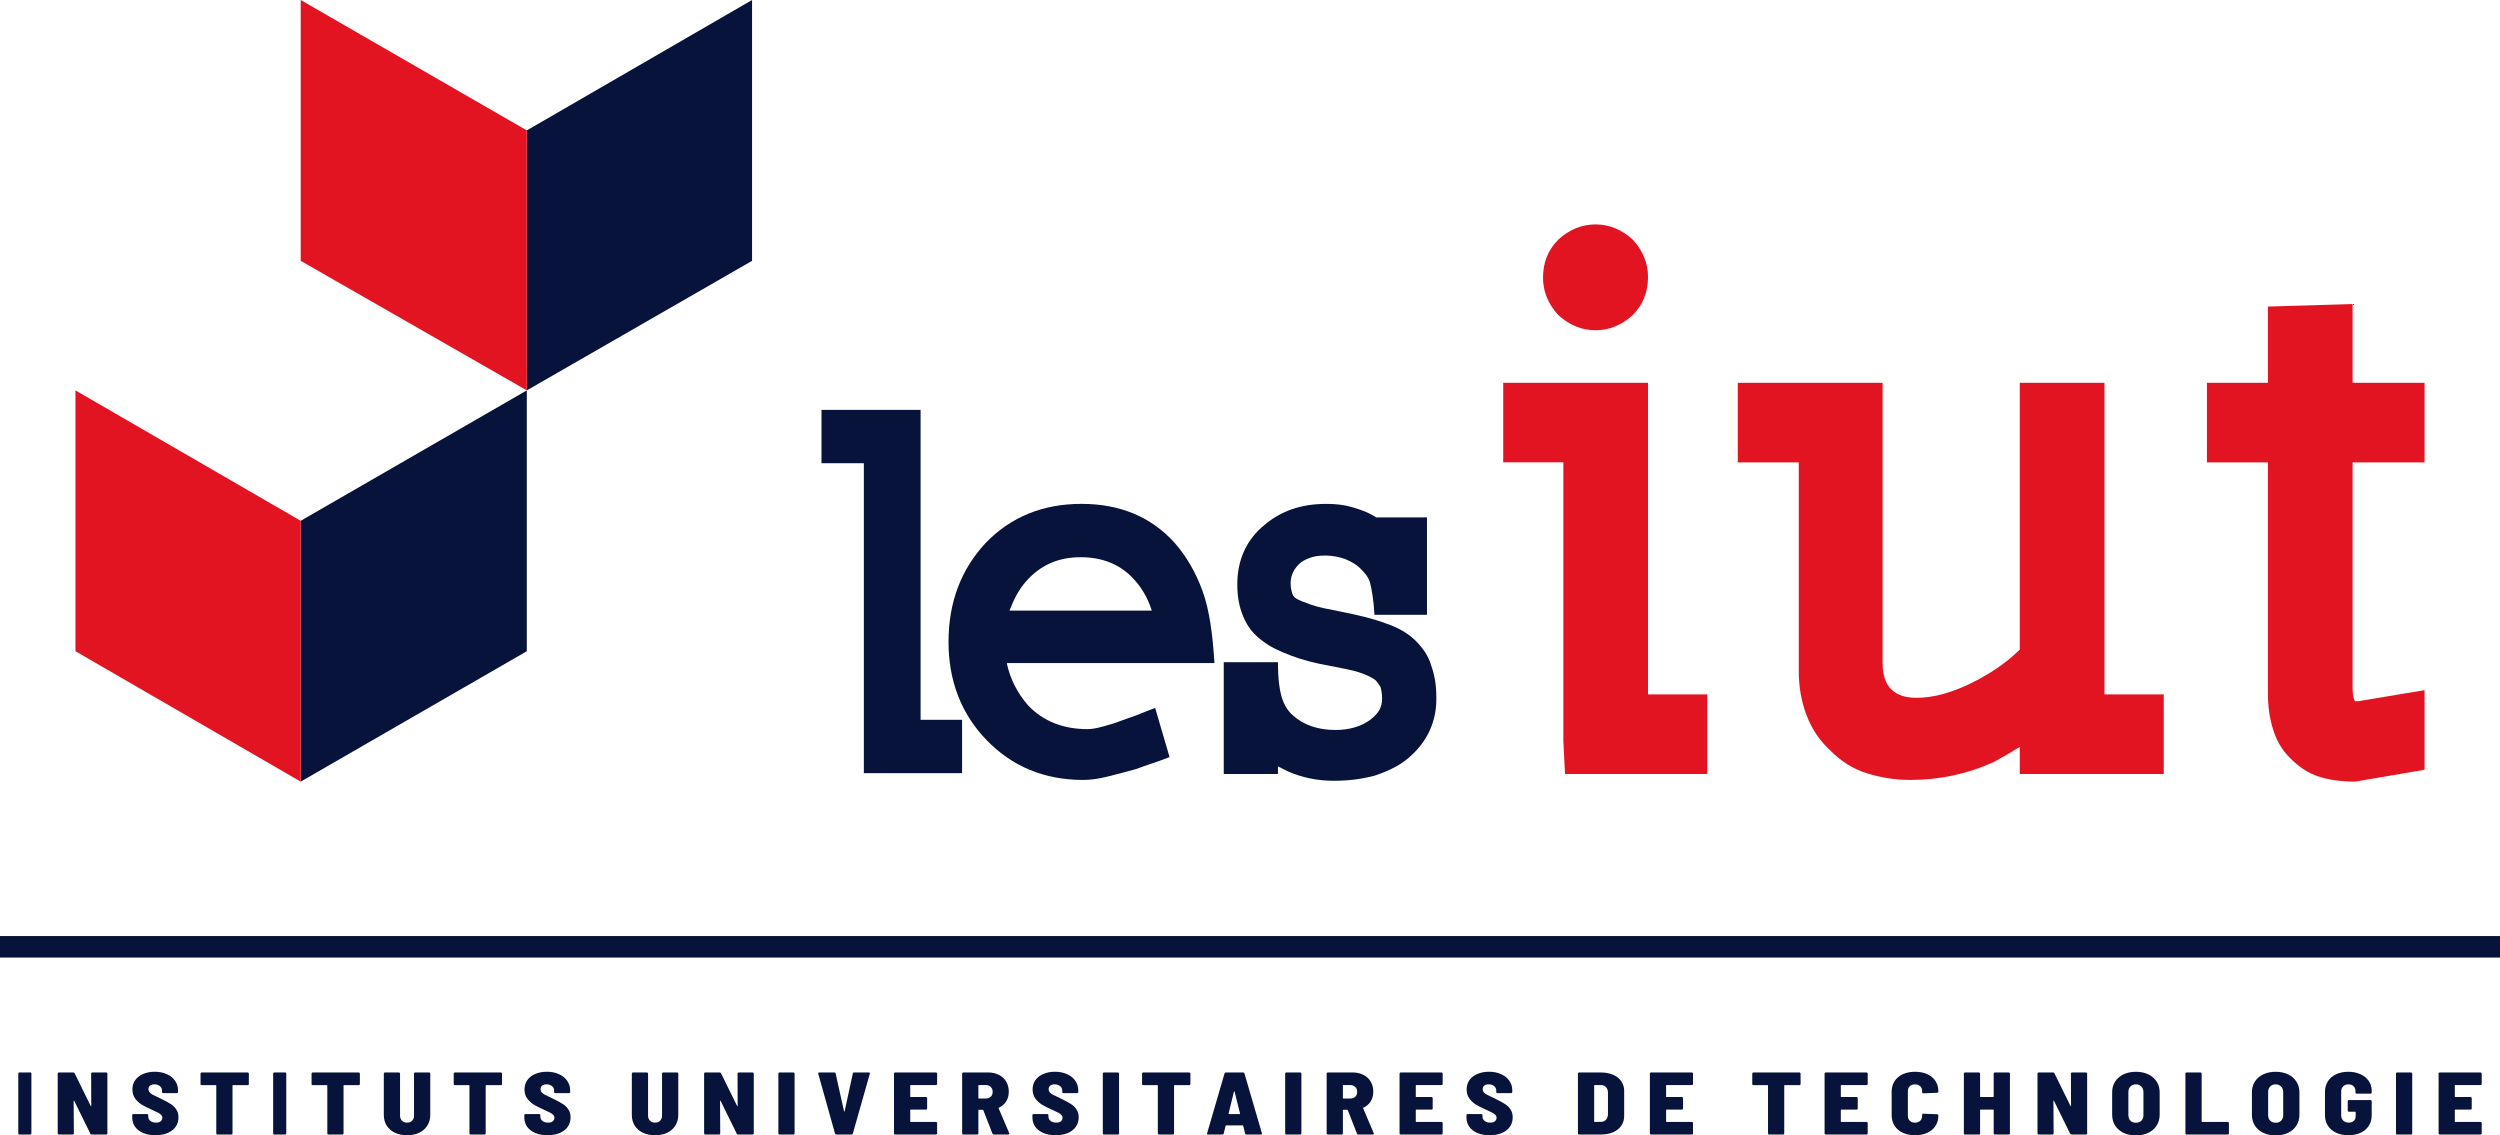 <?xml version="1.0" encoding="UTF-8" standalone="no"?>
<!-- Generator: Adobe Illustrator 22.0.0, SVG Export Plug-In . SVG Version: 6.00 Build 0)  -->

<svg
   version="1.1"
   id="Calque_1"
   x="0px"
   y="0px"
   viewBox="0 0 295.217 134.076"
   xml:space="preserve"
   sodipodi:docname="logo-les-iut-single-couleur.svg"
   inkscape:version="1.1.1 (3bf5ae0d25, 2021-09-20)"
   width="295.217"
   height="134.076"
   xmlns:inkscape="http://www.inkscape.org/namespaces/inkscape"
   xmlns:sodipodi="http://sodipodi.sourceforge.net/DTD/sodipodi-0.dtd"
   xmlns="http://www.w3.org/2000/svg"
   xmlns:svg="http://www.w3.org/2000/svg"><defs
   id="defs31">
	
	
	

	
	
	
</defs><sodipodi:namedview
   id="namedview29"
   pagecolor="#ffffff"
   bordercolor="#666666"
   borderopacity="1.0"
   inkscape:pageshadow="2"
   inkscape:pageopacity="0.0"
   inkscape:pagecheckerboard="0"
   showgrid="false"
   inkscape:zoom="2.8284271"
   inkscape:cx="199.58089"
   inkscape:cy="50.734912"
   inkscape:window-width="1920"
   inkscape:window-height="991"
   inkscape:window-x="-9"
   inkscape:window-y="-9"
   inkscape:window-maximized="1"
   inkscape:current-layer="Calque_1"
   inkscape:lockguides="true" />
<style
   type="text/css"
   id="style2">
	.st0{fill:#07133A;}
	.st1{fill:#E31421;}
</style>





<path
   class="st0"
   d="m 102.009,91.3 v -4.4 -32.2 h -5 v -6.3 h 11.7 v 36.6 h 4.9 v 6.3 h -11.6 z"
   id="path4" /><path
   class="st0"
   d="m 118.909,78.4 c 0.4,1.8 1.2,3.4 2.5,4.9 1.8,1.9 4.2,2.8 7,2.8 0.5,0 1.1,-0.1 1.8,-0.3 0.7,-0.2 1.5,-0.4 2.2,-0.7 0.8,-0.3 1.5,-0.5 2.2,-0.8 0.7,-0.3 1.3,-0.5 1.8,-0.7 l 1.7,5.8 c -1.5,0.6 -2.9,1 -3.9,1.4 -1.1,0.3 -2.2,0.6 -3.4,0.9 -1.2,0.3 -2.1,0.4 -2.9,0.4 -4.6,0 -8.4,-1.6 -11.4,-4.7 -3,-3.1 -4.5,-7 -4.5,-11.6 0,-4.7 1.5,-8.6 4.4,-11.7 3,-3.1 6.8,-4.6 11.3,-4.6 4.5,0 8.2,1.5 11,4.6 1.4,1.6 2.5,3.5 3.3,5.7 0.8,2.2 1.2,5.1 1.4,8.5 h -24.5 z m 14.7,-10.3 c -1.5,-1.5 -3.5,-2.3 -6,-2.3 -2.6,0 -4.7,0.9 -6.4,2.8 -0.9,1 -1.5,2.2 -2,3.5 h 16.8 c -0.5,-1.6 -1.3,-2.9 -2.4,-4 z"
   id="path6" /><path
   class="st0"
   d="m 166.209,89.6 c -1.1,0.9 -2.4,1.5 -3.9,2 -1.5,0.4 -3.1,0.6 -4.8,0.6 -2,0 -3.8,-0.4 -5.4,-1.1 -0.4,-0.2 -0.8,-0.4 -1.2,-0.6 v 0.9 h -6.4 v -13.2 h 6.4 c 0,2 0.2,3.4 0.5,4.3 0.3,0.9 0.8,1.6 1.3,2 1.2,1.1 2.9,1.7 5,1.7 1.6,0 3,-0.4 4.1,-1.2 0.5,-0.4 0.9,-0.8 1.1,-1.2 0.2,-0.4 0.3,-0.8 0.3,-1.3 0,-0.6 -0.1,-1.1 -0.2,-1.4 -0.2,-0.3 -0.4,-0.6 -0.6,-0.8 -0.4,-0.3 -1,-0.6 -1.9,-0.9 -0.9,-0.3 -2.1,-0.5 -3.6,-0.8 -1.7,-0.3 -3.2,-0.7 -4.5,-1.2 -1.3,-0.5 -2.4,-1 -3.3,-1.7 -1.1,-0.8 -1.8,-1.7 -2.3,-2.9 -0.5,-1.2 -0.7,-2.4 -0.7,-3.8 0,-2.9 1.1,-5.3 3.2,-7 2,-1.7 4.4,-2.5 7.3,-2.5 1.1,0 2.1,0.1 3.1,0.4 1,0.3 1.9,0.6 2.8,1.2 h 6 v 11.5 h -6.2 c -0.1,-1.7 -0.3,-2.9 -0.5,-3.7 -0.2,-0.8 -0.7,-1.3 -1.2,-1.8 -0.5,-0.5 -1.1,-0.8 -1.8,-1.1 -0.6,-0.2 -1.4,-0.4 -2.3,-0.4 -0.8,0 -1.4,0.1 -1.9,0.3 -0.5,0.2 -0.9,0.4 -1.2,0.7 -0.7,0.7 -1,1.4 -1,2.3 0,0.5 0.1,0.9 0.2,1.2 0.1,0.3 0.3,0.5 0.5,0.6 0.3,0.2 0.9,0.4 1.7,0.7 0.8,0.3 1.9,0.5 3.4,0.8 2,0.4 3.8,0.8 5.4,1.4 1.5,0.5 2.7,1.2 3.6,2.1 0.8,0.8 1.5,1.8 1.8,2.9 0.4,1.1 0.6,2.3 0.6,3.6 0.1,3 -1.1,5.5 -3.4,7.4 z"
   id="path8" /><path
   id="path12"
   class="st1"
   d="m 188.408,26.5 c -1.6,0 -3.098,0.601 -4.398,1.801 -1.2,1.2 -1.801,2.7 -1.801,4.5 0,1.6 0.601,3.1 1.801,4.4 1.3,1.2 2.798,1.799 4.398,1.799 1.6,0 3.1,-0.599 4.4,-1.799 1.2,-1.2 1.801,-2.7 1.801,-4.5 0,-1.6 -0.601,-3.1 -1.801,-4.4 -1.3,-1.2 -2.8,-1.801 -4.4,-1.801 z m -10.898,18.701 v 9.398 h 7.1 V 87.5 l 0.199,3.9 h 16.801 V 82 h -7 V 45.201 Z" /><path
   class="st1"
   d="m 238.509,91.4 v -3.2 c -0.5,0.3 -1,0.6 -1.5,0.9 -0.5,0.3 -1.1,0.6 -1.6,0.9 -3.1,1.4 -6.4,2.1 -9.8,2.1 -1.9,0 -3.6,-0.3 -5.2,-0.8 -1.6,-0.5 -3,-1.4 -4.3,-2.7 -1.3,-1.2 -2.2,-2.6 -2.8,-4.2 -0.6,-1.6 -0.9,-3.3 -0.9,-5.2 v -24.6 h -7.2 v -9.4 h 17.1 v 33.1 c 0,2.7 1.3,4.1 4,4.1 2,0 4.2,-0.6 6.6,-1.8 2.2,-1.1 4.1,-2.4 5.6,-3.9 v -24.9 -6.6 h 10 v 36.8 h 7 v 9.4 z"
   id="path14" /><path
   class="st1"
   d="m 278.109,92.3 c -1.6,0 -3.1,-0.2 -4.3,-0.6 -1.3,-0.4 -2.4,-1.2 -3.4,-2.2 -1,-1 -1.6,-2.1 -2,-3.4 -0.4,-1.3 -0.6,-2.7 -0.6,-4.2 v -27.3 h -7.2 v -9.4 h 7.2 v -9 l 10,-0.3 v 9.3 h 8.5 v 9.4 h -8.5 v 26.5 c 0,0.9 0.1,1.5 0.3,1.7 h 0.4 l 7.8,-1.3 v 9.4 z"
   id="path16" /><path
   id="polygon20"
   class="st0"
   d="M 88.808,0 62.209,15.4 V 46.1 L 88.808,30.801 Z" /><path
   id="polygon22"
   class="st0"
   style="fill:#07133a"
   d="m 35.509,61.5 v 30.8 l 26.7,-15.4 v -30.8 z" /><path
   id="polygon24"
   class="st1"
   style="fill:#e31421"
   d="m 8.909,46.1 v 30.8 l 26.6,15.4 v -30.8 z" /><path
   id="polygon26"
   class="st1"
   d="M 35.509,0 V 30.801 L 62.209,46.1 V 15.4 Z" />
<rect
   style="opacity:1;fill:#07133a;fill-opacity:1;stroke-width:160.293;stroke-dashoffset:6.671;paint-order:stroke fill markers"
   id="rect393"
   width="295.217"
   height="2.541"
   x="0"
   y="110.534" /><path
   d="m 2.272,133.971 q -0.047,0 -0.084,-0.031 -0.028,-0.042 -0.028,-0.094 v -7.074 q 0,-0.052 0.028,-0.084 0.037,-0.042 0.084,-0.042 h 1.324 q 0.047,0 0.075,0.042 0.037,0.031 0.037,0.084 v 7.074 q 0,0.052 -0.037,0.094 -0.028,0.031 -0.075,0.031 z"
   style="font-weight:800;font-stretch:semi-condensed;font-size:10.992px;line-height:1.65;font-family:'Barlow Semi Condensed';-inkscape-font-specification:'Barlow Semi Condensed,  Ultra-Bold Semi-Condensed';letter-spacing:2.021px;fill:#07133a;fill-opacity:1;stroke-width:0.529"
   id="path71864" /><path
   d="m 10.764,126.771 q 0,-0.052 0.035,-0.084 0.046,-0.042 0.104,-0.042 h 1.64 q 0.058,0 0.092,0.042 0.046,0.031 0.046,0.084 v 7.074 q 0,0.052 -0.046,0.094 -0.035,0.031 -0.092,0.031 h -1.709 q -0.115,0 -0.162,-0.094 l -1.905,-3.872 q -0.023,-0.031 -0.046,-0.021 -0.023,0 -0.023,0.042 l 0.023,3.82 q 0,0.052 -0.046,0.094 -0.035,0.031 -0.092,0.031 H 6.954 q -0.058,0 -0.104,-0.031 -0.035,-0.042 -0.035,-0.094 v -7.074 q 0,-0.052 0.035,-0.084 0.046,-0.042 0.104,-0.042 h 1.697 q 0.115,0 0.162,0.094 l 1.894,3.851 q 0.023,0.031 0.046,0.031 0.023,0 0.023,-0.042 z"
   style="font-weight:800;font-stretch:semi-condensed;font-size:10.992px;line-height:1.65;font-family:'Barlow Semi Condensed';-inkscape-font-specification:'Barlow Semi Condensed,  Ultra-Bold Semi-Condensed';letter-spacing:2.021px;fill:#07133a;fill-opacity:1;stroke-width:0.589"
   id="path71866" /><path
   d="m 18.36,134.055 q -0.831,0 -1.455,-0.262 -0.612,-0.262 -0.958,-0.733 -0.335,-0.481 -0.335,-1.109 v -0.272 q 0,-0.052 0.035,-0.084 0.046,-0.042 0.104,-0.042 h 1.616 q 0.058,0 0.092,0.042 0.046,0.031 0.046,0.084 v 0.188 q 0,0.293 0.254,0.502 0.254,0.199 0.681,0.199 0.358,0 0.543,-0.167 0.185,-0.167 0.185,-0.408 0,-0.199 -0.139,-0.335 -0.127,-0.147 -0.358,-0.262 -0.231,-0.115 -0.797,-0.377 -0.658,-0.293 -1.12,-0.565 -0.462,-0.283 -0.797,-0.733 -0.323,-0.45 -0.323,-1.078 0,-0.628 0.335,-1.099 0.335,-0.471 0.935,-0.722 0.6,-0.262 1.374,-0.262 0.797,0 1.42,0.283 0.623,0.272 0.97,0.774 0.358,0.492 0.358,1.141 v 0.199 q 0,0.052 -0.046,0.094 -0.035,0.031 -0.092,0.031 h -1.616 q -0.058,0 -0.104,-0.031 -0.035,-0.042 -0.035,-0.094 v -0.178 q 0,-0.303 -0.242,-0.513 -0.242,-0.22 -0.658,-0.22 -0.335,0 -0.52,0.157 -0.185,0.157 -0.185,0.429 0,0.199 0.127,0.356 0.127,0.147 0.393,0.293 0.277,0.147 0.831,0.398 l 0.335,0.167 q 0.623,0.314 0.993,0.555 0.369,0.241 0.612,0.617 0.254,0.377 0.254,0.91 0,0.984 -0.75,1.559 -0.739,0.565 -1.963,0.565 z"
   style="font-weight:800;font-stretch:semi-condensed;font-size:10.992px;line-height:1.65;font-family:'Barlow Semi Condensed';-inkscape-font-specification:'Barlow Semi Condensed,  Ultra-Bold Semi-Condensed';letter-spacing:2.021px;fill:#07133a;fill-opacity:1;stroke-width:0.589"
   id="path71868" /><path
   d="m 29.247,126.646 q 0.058,0 0.092,0.042 0.046,0.031 0.046,0.084 v 1.245 q 0,0.052 -0.046,0.094 -0.035,0.031 -0.092,0.031 h -1.732 q -0.058,0 -0.058,0.052 v 5.651 q 0,0.052 -0.046,0.094 -0.035,0.031 -0.092,0.031 h -1.64 q -0.058,0 -0.104,-0.031 -0.035,-0.042 -0.035,-0.094 v -5.651 q 0,-0.052 -0.058,-0.052 h -1.663 q -0.058,0 -0.104,-0.031 -0.035,-0.042 -0.035,-0.094 v -1.245 q 0,-0.052 0.035,-0.084 0.046,-0.042 0.104,-0.042 z"
   style="font-weight:800;font-stretch:semi-condensed;font-size:10.992px;line-height:1.65;font-family:'Barlow Semi Condensed';-inkscape-font-specification:'Barlow Semi Condensed,  Ultra-Bold Semi-Condensed';letter-spacing:2.021px;fill:#07133a;fill-opacity:1;stroke-width:0.589"
   id="path71870" /><path
   d="m 42.358,126.646 q 0.058,0 0.092,0.042 0.046,0.031 0.046,0.084 v 1.245 q 0,0.052 -0.046,0.094 -0.035,0.031 -0.092,0.031 h -1.732 q -0.058,0 -0.058,0.052 v 5.651 q 0,0.052 -0.046,0.094 -0.035,0.031 -0.092,0.031 h -1.64 q -0.058,0 -0.104,-0.031 -0.035,-0.042 -0.035,-0.094 v -5.651 q 0,-0.052 -0.058,-0.052 h -1.663 q -0.058,0 -0.104,-0.031 -0.035,-0.042 -0.035,-0.094 v -1.245 q 0,-0.052 0.035,-0.084 0.046,-0.042 0.104,-0.042 z"
   style="font-weight:800;font-stretch:semi-condensed;font-size:10.992px;line-height:1.65;font-family:'Barlow Semi Condensed';-inkscape-font-specification:'Barlow Semi Condensed,  Ultra-Bold Semi-Condensed';letter-spacing:2.021px;fill:#07133a;fill-opacity:1;stroke-width:0.589"
   id="path71874" /><path
   d="m 48.071,134.055 q -0.82,0 -1.443,-0.293 -0.623,-0.303 -0.97,-0.848 -0.335,-0.544 -0.335,-1.256 v -4.887 q 0,-0.052 0.035,-0.084 0.046,-0.042 0.104,-0.042 h 1.64 q 0.058,0 0.092,0.042 0.046,0.031 0.046,0.084 v 4.971 q 0,0.366 0.231,0.597 0.231,0.23 0.6,0.23 0.369,0 0.589,-0.23 0.231,-0.23 0.231,-0.597 v -4.971 q 0,-0.052 0.035,-0.084 0.046,-0.042 0.104,-0.042 h 1.64 q 0.058,0 0.092,0.042 0.046,0.031 0.046,0.084 v 4.887 q 0,0.712 -0.346,1.256 -0.335,0.544 -0.958,0.848 -0.612,0.293 -1.432,0.293 z"
   style="font-weight:800;font-stretch:semi-condensed;font-size:10.992px;line-height:1.65;font-family:'Barlow Semi Condensed';-inkscape-font-specification:'Barlow Semi Condensed,  Ultra-Bold Semi-Condensed';letter-spacing:2.021px;fill:#07133a;fill-opacity:1;stroke-width:0.589"
   id="path71876" /><path
   d="m 59.144,126.646 q 0.058,0 0.092,0.042 0.046,0.031 0.046,0.084 v 1.245 q 0,0.052 -0.046,0.094 -0.035,0.031 -0.092,0.031 h -1.732 q -0.058,0 -0.058,0.052 v 5.651 q 0,0.052 -0.046,0.094 -0.035,0.031 -0.092,0.031 h -1.64 q -0.058,0 -0.104,-0.031 -0.035,-0.042 -0.035,-0.094 v -5.651 q 0,-0.052 -0.058,-0.052 H 53.717 q -0.058,0 -0.104,-0.031 -0.035,-0.042 -0.035,-0.094 v -1.245 q 0,-0.052 0.035,-0.084 0.046,-0.042 0.104,-0.042 z"
   style="font-weight:800;font-stretch:semi-condensed;font-size:10.992px;line-height:1.65;font-family:'Barlow Semi Condensed';-inkscape-font-specification:'Barlow Semi Condensed,  Ultra-Bold Semi-Condensed';letter-spacing:2.021px;fill:#07133a;fill-opacity:1;stroke-width:0.589"
   id="path71878" /><path
   d="m 64.662,134.055 q -0.831,0 -1.455,-0.262 -0.612,-0.262 -0.958,-0.733 -0.335,-0.481 -0.335,-1.109 v -0.272 q 0,-0.052 0.035,-0.084 0.046,-0.042 0.104,-0.042 h 1.616 q 0.058,0 0.092,0.042 0.046,0.031 0.046,0.084 v 0.188 q 0,0.293 0.254,0.502 0.254,0.199 0.681,0.199 0.358,0 0.543,-0.167 0.185,-0.167 0.185,-0.408 0,-0.199 -0.139,-0.335 -0.127,-0.147 -0.358,-0.262 -0.231,-0.115 -0.797,-0.377 -0.658,-0.293 -1.12,-0.565 -0.462,-0.283 -0.797,-0.733 -0.323,-0.45 -0.323,-1.078 0,-0.628 0.335,-1.099 0.335,-0.471 0.935,-0.722 0.6,-0.262 1.374,-0.262 0.797,0 1.42,0.283 0.623,0.272 0.97,0.774 0.358,0.492 0.358,1.141 v 0.199 q 0,0.052 -0.046,0.094 -0.035,0.031 -0.092,0.031 h -1.616 q -0.058,0 -0.104,-0.031 -0.035,-0.042 -0.035,-0.094 v -0.178 q 0,-0.303 -0.242,-0.513 -0.242,-0.22 -0.658,-0.22 -0.335,0 -0.52,0.157 -0.185,0.157 -0.185,0.429 0,0.199 0.127,0.356 0.127,0.147 0.393,0.293 0.277,0.147 0.831,0.398 l 0.335,0.167 q 0.623,0.314 0.993,0.555 0.369,0.241 0.612,0.617 0.254,0.377 0.254,0.91 0,0.984 -0.75,1.559 -0.739,0.565 -1.963,0.565 z"
   style="font-weight:800;font-stretch:semi-condensed;font-size:10.992px;line-height:1.65;font-family:'Barlow Semi Condensed';-inkscape-font-specification:'Barlow Semi Condensed,  Ultra-Bold Semi-Condensed';letter-spacing:2.021px;fill:#07133a;fill-opacity:1;stroke-width:0.589"
   id="path71880" /><path
   d="m 77.359,134.055 q -0.82,0 -1.443,-0.293 -0.623,-0.303 -0.97,-0.848 -0.335,-0.544 -0.335,-1.256 v -4.887 q 0,-0.052 0.035,-0.084 0.046,-0.042 0.104,-0.042 h 1.64 q 0.058,0 0.092,0.042 0.046,0.031 0.046,0.084 v 4.971 q 0,0.366 0.231,0.597 0.231,0.23 0.6,0.23 0.369,0 0.589,-0.23 0.231,-0.23 0.231,-0.597 v -4.971 q 0,-0.052 0.035,-0.084 0.046,-0.042 0.104,-0.042 h 1.64 q 0.058,0 0.092,0.042 0.046,0.031 0.046,0.084 v 4.887 q 0,0.712 -0.346,1.256 -0.335,0.544 -0.958,0.848 -0.612,0.293 -1.432,0.293 z"
   style="font-weight:800;font-stretch:semi-condensed;font-size:10.992px;line-height:1.65;font-family:'Barlow Semi Condensed';-inkscape-font-specification:'Barlow Semi Condensed,  Ultra-Bold Semi-Condensed';letter-spacing:2.021px;fill:#07133a;fill-opacity:1;stroke-width:0.589"
   id="path71882" /><path
   d="m 87.094,126.771 q 0,-0.052 0.035,-0.084 0.046,-0.042 0.104,-0.042 h 1.64 q 0.058,0 0.092,0.042 0.046,0.031 0.046,0.084 v 7.074 q 0,0.052 -0.046,0.094 -0.035,0.031 -0.092,0.031 h -1.709 q -0.115,0 -0.162,-0.094 l -1.905,-3.872 q -0.023,-0.031 -0.046,-0.021 -0.023,0 -0.023,0.042 l 0.023,3.82 q 0,0.052 -0.046,0.094 -0.035,0.031 -0.092,0.031 h -1.628 q -0.058,0 -0.104,-0.031 -0.035,-0.042 -0.035,-0.094 v -7.074 q 0,-0.052 0.035,-0.084 0.046,-0.042 0.104,-0.042 h 1.697 q 0.115,0 0.162,0.094 l 1.894,3.851 q 0.023,0.031 0.046,0.031 0.023,0 0.023,-0.042 z"
   style="font-weight:800;font-stretch:semi-condensed;font-size:10.992px;line-height:1.65;font-family:'Barlow Semi Condensed';-inkscape-font-specification:'Barlow Semi Condensed,  Ultra-Bold Semi-Condensed';letter-spacing:2.021px;fill:#07133a;fill-opacity:1;stroke-width:0.589"
   id="path71884" /><path
   d="m 92.054,133.971 q -0.058,0 -0.104,-0.031 -0.035,-0.042 -0.035,-0.094 v -7.074 q 0,-0.052 0.035,-0.084 0.046,-0.042 0.104,-0.042 h 1.64 q 0.058,0 0.092,0.042 0.046,0.031 0.046,0.084 v 7.074 q 0,0.052 -0.046,0.094 -0.035,0.031 -0.092,0.031 z"
   style="font-weight:800;font-stretch:semi-condensed;font-size:10.992px;line-height:1.65;font-family:'Barlow Semi Condensed';-inkscape-font-specification:'Barlow Semi Condensed,  Ultra-Bold Semi-Condensed';letter-spacing:2.021px;fill:#07133a;fill-opacity:1;stroke-width:0.589"
   id="path71886" /><path
   d="m 98.768,133.971 q -0.127,0 -0.162,-0.105 l -1.986,-7.085 v -0.042 q 0,-0.094 0.127,-0.094 h 1.778 q 0.127,0 0.15,0.115 l 0.993,4.469 q 0.011,0.031 0.035,0.031 0.023,0 0.035,-0.031 l 0.97,-4.469 q 0.011,-0.115 0.15,-0.115 h 1.732 q 0.162,0 0.127,0.136 l -2.009,7.085 q -0.035,0.105 -0.162,0.105 z"
   style="font-weight:800;font-stretch:semi-condensed;font-size:10.992px;line-height:1.65;font-family:'Barlow Semi Condensed';-inkscape-font-specification:'Barlow Semi Condensed,  Ultra-Bold Semi-Condensed';letter-spacing:2.021px;fill:#07133a;fill-opacity:1;stroke-width:0.589"
   id="path71888" /><path
   d="m 110.662,128.006 q 0,0.052 -0.046,0.094 -0.035,0.031 -0.092,0.031 h -2.979 q -0.058,0 -0.058,0.052 v 1.308 q 0,0.052 0.058,0.052 h 1.801 q 0.058,0 0.092,0.042 0.046,0.031 0.046,0.084 v 1.235 q 0,0.052 -0.046,0.094 -0.035,0.031 -0.092,0.031 h -1.801 q -0.058,0 -0.058,0.052 v 1.35 q 0,0.052 0.058,0.052 h 2.979 q 0.058,0 0.092,0.042 0.046,0.031 0.046,0.084 v 1.235 q 0,0.052 -0.046,0.094 -0.035,0.031 -0.092,0.031 h -4.815 q -0.058,0 -0.104,-0.031 -0.035,-0.042 -0.035,-0.094 v -7.074 q 0,-0.052 0.035,-0.084 0.046,-0.042 0.104,-0.042 h 4.815 q 0.058,0 0.092,0.042 0.046,0.031 0.046,0.084 z"
   style="font-weight:800;font-stretch:semi-condensed;font-size:10.992px;line-height:1.65;font-family:'Barlow Semi Condensed';-inkscape-font-specification:'Barlow Semi Condensed,  Ultra-Bold Semi-Condensed';letter-spacing:2.021px;fill:#07133a;fill-opacity:1;stroke-width:0.589"
   id="path71890" /><path
   d="m 117.347,133.971 q -0.115,0 -0.15,-0.105 l -1.085,-2.773 q -0.023,-0.042 -0.058,-0.042 h -0.462 q -0.058,0 -0.058,0.052 v 2.742 q 0,0.052 -0.046,0.094 -0.035,0.031 -0.092,0.031 h -1.64 q -0.058,0 -0.104,-0.031 -0.035,-0.042 -0.035,-0.094 v -7.074 q 0,-0.052 0.035,-0.084 0.046,-0.042 0.104,-0.042 h 2.956 q 0.716,0 1.259,0.293 0.554,0.283 0.854,0.795 0.3,0.513 0.3,1.183 0,0.659 -0.312,1.151 -0.312,0.492 -0.866,0.743 -0.046,0.011 -0.023,0.063 l 1.259,2.951 q 0.012,0.021 0.012,0.052 0,0.094 -0.127,0.094 z m -1.755,-5.839 q -0.058,0 -0.058,0.052 v 1.486 q 0,0.052 0.058,0.052 h 0.808 q 0.369,0 0.589,-0.209 0.231,-0.209 0.231,-0.576 0,-0.377 -0.231,-0.586 -0.219,-0.22 -0.589,-0.22 z"
   style="font-weight:800;font-stretch:semi-condensed;font-size:10.992px;line-height:1.65;font-family:'Barlow Semi Condensed';-inkscape-font-specification:'Barlow Semi Condensed,  Ultra-Bold Semi-Condensed';letter-spacing:2.021px;fill:#07133a;fill-opacity:1;stroke-width:0.589"
   id="path71892" /><path
   d="m 124.663,134.055 q -0.831,0 -1.455,-0.262 -0.612,-0.262 -0.958,-0.733 -0.335,-0.481 -0.335,-1.109 v -0.272 q 0,-0.052 0.035,-0.084 0.046,-0.042 0.104,-0.042 h 1.616 q 0.058,0 0.092,0.042 0.046,0.031 0.046,0.084 v 0.188 q 0,0.293 0.254,0.502 0.254,0.199 0.681,0.199 0.358,0 0.543,-0.167 0.185,-0.167 0.185,-0.408 0,-0.199 -0.139,-0.335 -0.127,-0.147 -0.358,-0.262 -0.231,-0.115 -0.797,-0.377 -0.658,-0.293 -1.12,-0.565 -0.462,-0.283 -0.797,-0.733 -0.323,-0.45 -0.323,-1.078 0,-0.628 0.335,-1.099 0.335,-0.471 0.935,-0.722 0.6,-0.262 1.374,-0.262 0.797,0 1.42,0.283 0.623,0.272 0.97,0.774 0.358,0.492 0.358,1.141 v 0.199 q 0,0.052 -0.046,0.094 -0.035,0.031 -0.092,0.031 h -1.616 q -0.058,0 -0.104,-0.031 -0.035,-0.042 -0.035,-0.094 v -0.178 q 0,-0.303 -0.242,-0.513 -0.242,-0.22 -0.658,-0.22 -0.335,0 -0.52,0.157 -0.185,0.157 -0.185,0.429 0,0.199 0.127,0.356 0.127,0.147 0.393,0.293 0.277,0.147 0.831,0.398 l 0.335,0.167 q 0.623,0.314 0.993,0.555 0.369,0.241 0.612,0.617 0.254,0.377 0.254,0.91 0,0.984 -0.75,1.559 -0.739,0.565 -1.963,0.565 z"
   style="font-weight:800;font-stretch:semi-condensed;font-size:10.992px;line-height:1.65;font-family:'Barlow Semi Condensed';-inkscape-font-specification:'Barlow Semi Condensed,  Ultra-Bold Semi-Condensed';letter-spacing:2.021px;fill:#07133a;fill-opacity:1;stroke-width:0.589"
   id="path71894" /><path
   d="m 130.367,133.971 q -0.058,0 -0.104,-0.031 -0.035,-0.042 -0.035,-0.094 v -7.074 q 0,-0.052 0.035,-0.084 0.046,-0.042 0.104,-0.042 h 1.64 q 0.058,0 0.092,0.042 0.046,0.031 0.046,0.084 v 7.074 q 0,0.052 -0.046,0.094 -0.035,0.031 -0.092,0.031 z"
   style="font-weight:800;font-stretch:semi-condensed;font-size:10.992px;line-height:1.65;font-family:'Barlow Semi Condensed';-inkscape-font-specification:'Barlow Semi Condensed,  Ultra-Bold Semi-Condensed';letter-spacing:2.021px;fill:#07133a;fill-opacity:1;stroke-width:0.589"
   id="path71896" /><path
   d="m 140.431,126.646 q 0.058,0 0.092,0.042 0.046,0.031 0.046,0.084 v 1.245 q 0,0.052 -0.046,0.094 -0.035,0.031 -0.092,0.031 h -1.732 q -0.058,0 -0.058,0.052 v 5.651 q 0,0.052 -0.046,0.094 -0.035,0.031 -0.092,0.031 h -1.64 q -0.058,0 -0.104,-0.031 -0.035,-0.042 -0.035,-0.094 v -5.651 q 0,-0.052 -0.058,-0.052 h -1.663 q -0.058,0 -0.104,-0.031 -0.035,-0.042 -0.035,-0.094 v -1.245 q 0,-0.052 0.035,-0.084 0.046,-0.042 0.104,-0.042 z"
   style="font-weight:800;font-stretch:semi-condensed;font-size:10.992px;line-height:1.65;font-family:'Barlow Semi Condensed';-inkscape-font-specification:'Barlow Semi Condensed,  Ultra-Bold Semi-Condensed';letter-spacing:2.021px;fill:#07133a;fill-opacity:1;stroke-width:0.589"
   id="path71898" /><path
   d="m 147.181,133.971 q -0.127,0 -0.15,-0.115 l -0.231,-0.921 q -0.011,-0.042 -0.058,-0.042 h -1.951 q -0.046,0 -0.058,0.042 l -0.231,0.921 q -0.023,0.115 -0.15,0.115 h -1.697 q -0.15,0 -0.115,-0.136 l 2.067,-7.085 q 0.035,-0.105 0.162,-0.105 h 2.021 q 0.127,0 0.162,0.105 l 2.067,7.085 0.011,0.042 q 0,0.094 -0.127,0.094 z m -2.101,-2.47 q -0.012,0.052 0.058,0.052 h 1.235 q 0.023,0 0.046,-0.011 0.023,-0.021 0.012,-0.052 l -0.647,-2.595 q -0.011,-0.042 -0.035,-0.042 -0.023,0 -0.035,0.042 z"
   style="font-weight:800;font-stretch:semi-condensed;font-size:10.992px;line-height:1.65;font-family:'Barlow Semi Condensed';-inkscape-font-specification:'Barlow Semi Condensed,  Ultra-Bold Semi-Condensed';letter-spacing:2.021px;fill:#07133a;fill-opacity:1;stroke-width:0.589"
   id="path71900" /><path
   d="m 151.9,133.971 q -0.058,0 -0.104,-0.031 -0.035,-0.042 -0.035,-0.094 v -7.074 q 0,-0.052 0.035,-0.084 0.046,-0.042 0.104,-0.042 h 1.64 q 0.058,0 0.092,0.042 0.046,0.031 0.046,0.084 v 7.074 q 0,0.052 -0.046,0.094 -0.035,0.031 -0.092,0.031 z"
   style="font-weight:800;font-stretch:semi-condensed;font-size:10.992px;line-height:1.65;font-family:'Barlow Semi Condensed';-inkscape-font-specification:'Barlow Semi Condensed,  Ultra-Bold Semi-Condensed';letter-spacing:2.021px;fill:#07133a;fill-opacity:1;stroke-width:0.589"
   id="path71902" /><path
   d="m 160.391,133.971 q -0.115,0 -0.15,-0.105 l -1.085,-2.773 q -0.023,-0.042 -0.058,-0.042 h -0.462 q -0.058,0 -0.058,0.052 v 2.742 q 0,0.052 -0.046,0.094 -0.035,0.031 -0.092,0.031 h -1.64 q -0.058,0 -0.104,-0.031 -0.035,-0.042 -0.035,-0.094 v -7.074 q 0,-0.052 0.035,-0.084 0.046,-0.042 0.104,-0.042 h 2.956 q 0.716,0 1.259,0.293 0.554,0.283 0.854,0.795 0.3,0.513 0.3,1.183 0,0.659 -0.312,1.151 -0.312,0.492 -0.866,0.743 -0.046,0.011 -0.023,0.063 l 1.259,2.951 q 0.012,0.021 0.012,0.052 0,0.094 -0.127,0.094 z m -1.755,-5.839 q -0.058,0 -0.058,0.052 v 1.486 q 0,0.052 0.058,0.052 h 0.808 q 0.369,0 0.589,-0.209 0.231,-0.209 0.231,-0.576 0,-0.377 -0.231,-0.586 -0.219,-0.22 -0.589,-0.22 z"
   style="font-weight:800;font-stretch:semi-condensed;font-size:10.992px;line-height:1.65;font-family:'Barlow Semi Condensed';-inkscape-font-specification:'Barlow Semi Condensed,  Ultra-Bold Semi-Condensed';letter-spacing:2.021px;fill:#07133a;fill-opacity:1;stroke-width:0.589"
   id="path71904" /><path
   d="m 170.36,128.006 q 0,0.052 -0.046,0.094 -0.035,0.031 -0.092,0.031 h -2.979 q -0.058,0 -0.058,0.052 v 1.308 q 0,0.052 0.058,0.052 h 1.801 q 0.058,0 0.092,0.042 0.046,0.031 0.046,0.084 v 1.235 q 0,0.052 -0.046,0.094 -0.035,0.031 -0.092,0.031 h -1.801 q -0.058,0 -0.058,0.052 v 1.35 q 0,0.052 0.058,0.052 h 2.979 q 0.058,0 0.092,0.042 0.046,0.031 0.046,0.084 v 1.235 q 0,0.052 -0.046,0.094 -0.035,0.031 -0.092,0.031 h -4.815 q -0.058,0 -0.104,-0.031 -0.035,-0.042 -0.035,-0.094 v -7.074 q 0,-0.052 0.035,-0.084 0.046,-0.042 0.104,-0.042 h 4.815 q 0.058,0 0.092,0.042 0.046,0.031 0.046,0.084 z"
   style="font-weight:800;font-stretch:semi-condensed;font-size:10.992px;line-height:1.65;font-family:'Barlow Semi Condensed';-inkscape-font-specification:'Barlow Semi Condensed,  Ultra-Bold Semi-Condensed';letter-spacing:2.021px;fill:#07133a;fill-opacity:1;stroke-width:0.589"
   id="path71906" /><path
   d="m 175.916,134.055 q -0.831,0 -1.455,-0.262 -0.612,-0.262 -0.958,-0.733 -0.335,-0.481 -0.335,-1.109 v -0.272 q 0,-0.052 0.035,-0.084 0.046,-0.042 0.104,-0.042 h 1.616 q 0.058,0 0.092,0.042 0.046,0.031 0.046,0.084 v 0.188 q 0,0.293 0.254,0.502 0.254,0.199 0.681,0.199 0.358,0 0.543,-0.167 0.185,-0.167 0.185,-0.408 0,-0.199 -0.139,-0.335 -0.127,-0.147 -0.358,-0.262 -0.231,-0.115 -0.797,-0.377 -0.658,-0.293 -1.12,-0.565 -0.462,-0.283 -0.797,-0.733 -0.323,-0.45 -0.323,-1.078 0,-0.628 0.335,-1.099 0.335,-0.471 0.935,-0.722 0.6,-0.262 1.374,-0.262 0.797,0 1.42,0.283 0.623,0.272 0.97,0.774 0.358,0.492 0.358,1.141 v 0.199 q 0,0.052 -0.046,0.094 -0.035,0.031 -0.092,0.031 h -1.616 q -0.058,0 -0.104,-0.031 -0.035,-0.042 -0.035,-0.094 v -0.178 q 0,-0.303 -0.242,-0.513 -0.242,-0.22 -0.658,-0.22 -0.335,0 -0.52,0.157 -0.185,0.157 -0.185,0.429 0,0.199 0.127,0.356 0.127,0.147 0.393,0.293 0.277,0.147 0.831,0.398 l 0.335,0.167 q 0.623,0.314 0.993,0.555 0.369,0.241 0.612,0.617 0.254,0.377 0.254,0.91 0,0.984 -0.75,1.559 -0.739,0.565 -1.963,0.565 z"
   style="font-weight:800;font-stretch:semi-condensed;font-size:10.992px;line-height:1.65;font-family:'Barlow Semi Condensed';-inkscape-font-specification:'Barlow Semi Condensed,  Ultra-Bold Semi-Condensed';letter-spacing:2.021px;fill:#07133a;fill-opacity:1;stroke-width:0.589"
   id="path71908" /><path
   d="m 186.472,133.971 q -0.058,0 -0.104,-0.031 -0.035,-0.042 -0.035,-0.094 v -7.074 q 0,-0.052 0.035,-0.084 0.046,-0.042 0.104,-0.042 h 2.575 q 0.82,0 1.443,0.272 0.623,0.272 0.958,0.764 0.346,0.492 0.346,1.141 v 2.972 q 0,0.649 -0.346,1.141 -0.335,0.492 -0.958,0.764 -0.623,0.272 -1.443,0.272 z m 1.778,-1.538 q 0,0.052 0.058,0.052 l 0.762,-0.011 q 0.346,0 0.566,-0.241 0.231,-0.241 0.242,-0.649 v -2.564 q 0,-0.398 -0.231,-0.638 -0.219,-0.251 -0.589,-0.251 h -0.75 q -0.058,0 -0.058,0.052 z"
   style="font-weight:800;font-stretch:semi-condensed;font-size:10.992px;line-height:1.65;font-family:'Barlow Semi Condensed';-inkscape-font-specification:'Barlow Semi Condensed,  Ultra-Bold Semi-Condensed';letter-spacing:2.021px;fill:#07133a;fill-opacity:1;stroke-width:0.589"
   id="path71910" /><path
   d="m 199.92,128.006 q 0,0.052 -0.046,0.094 -0.035,0.031 -0.092,0.031 h -2.979 q -0.058,0 -0.058,0.052 v 1.308 q 0,0.052 0.058,0.052 h 1.801 q 0.058,0 0.092,0.042 0.046,0.031 0.046,0.084 v 1.235 q 0,0.052 -0.046,0.094 -0.035,0.031 -0.092,0.031 h -1.801 q -0.058,0 -0.058,0.052 v 1.35 q 0,0.052 0.058,0.052 h 2.979 q 0.058,0 0.092,0.042 0.046,0.031 0.046,0.084 v 1.235 q 0,0.052 -0.046,0.094 -0.035,0.031 -0.092,0.031 h -4.815 q -0.058,0 -0.104,-0.031 -0.035,-0.042 -0.035,-0.094 v -7.074 q 0,-0.052 0.035,-0.084 0.046,-0.042 0.104,-0.042 h 4.815 q 0.058,0 0.092,0.042 0.046,0.031 0.046,0.084 z"
   style="font-weight:800;font-stretch:semi-condensed;font-size:10.992px;line-height:1.65;font-family:'Barlow Semi Condensed';-inkscape-font-specification:'Barlow Semi Condensed,  Ultra-Bold Semi-Condensed';letter-spacing:2.021px;fill:#07133a;fill-opacity:1;stroke-width:0.589"
   id="path71912" /><path
   d="m 212.486,126.646 q 0.058,0 0.092,0.042 0.046,0.031 0.046,0.084 v 1.245 q 0,0.052 -0.046,0.094 -0.035,0.031 -0.092,0.031 h -1.732 q -0.058,0 -0.058,0.052 v 5.651 q 0,0.052 -0.046,0.094 -0.035,0.031 -0.092,0.031 h -1.64 q -0.058,0 -0.104,-0.031 -0.035,-0.042 -0.035,-0.094 v -5.651 q 0,-0.052 -0.058,-0.052 h -1.663 q -0.058,0 -0.104,-0.031 -0.035,-0.042 -0.035,-0.094 v -1.245 q 0,-0.052 0.035,-0.084 0.046,-0.042 0.104,-0.042 z"
   style="font-weight:800;font-stretch:semi-condensed;font-size:10.992px;line-height:1.65;font-family:'Barlow Semi Condensed';-inkscape-font-specification:'Barlow Semi Condensed,  Ultra-Bold Semi-Condensed';letter-spacing:2.021px;fill:#07133a;fill-opacity:1;stroke-width:0.589"
   id="path71914" /><path
   d="m 220.551,128.006 q 0,0.052 -0.046,0.094 -0.035,0.031 -0.092,0.031 h -2.979 q -0.058,0 -0.058,0.052 v 1.308 q 0,0.052 0.058,0.052 h 1.801 q 0.058,0 0.092,0.042 0.046,0.031 0.046,0.084 v 1.235 q 0,0.052 -0.046,0.094 -0.035,0.031 -0.092,0.031 h -1.801 q -0.058,0 -0.058,0.052 v 1.35 q 0,0.052 0.058,0.052 h 2.979 q 0.058,0 0.092,0.042 0.046,0.031 0.046,0.084 v 1.235 q 0,0.052 -0.046,0.094 -0.035,0.031 -0.092,0.031 h -4.815 q -0.058,0 -0.104,-0.031 -0.035,-0.042 -0.035,-0.094 v -7.074 q 0,-0.052 0.035,-0.084 0.046,-0.042 0.104,-0.042 h 4.815 q 0.058,0 0.092,0.042 0.046,0.031 0.046,0.084 z"
   style="font-weight:800;font-stretch:semi-condensed;font-size:10.992px;line-height:1.65;font-family:'Barlow Semi Condensed';-inkscape-font-specification:'Barlow Semi Condensed,  Ultra-Bold Semi-Condensed';letter-spacing:2.021px;fill:#07133a;fill-opacity:1;stroke-width:0.589"
   id="path71916" /><path
   d="m 226.138,134.055 q -0.82,0 -1.455,-0.293 -0.623,-0.293 -0.97,-0.837 -0.335,-0.544 -0.335,-1.256 v -2.742 q 0,-0.712 0.335,-1.245 0.346,-0.534 0.97,-0.827 0.635,-0.293 1.455,-0.293 0.82,0 1.443,0.283 0.635,0.283 0.97,0.806 0.346,0.523 0.346,1.214 v 0.042 q 0,0.052 -0.046,0.094 -0.035,0.042 -0.092,0.042 l -1.64,0.063 q -0.139,0 -0.139,-0.115 v -0.146 q 0,-0.356 -0.231,-0.576 -0.231,-0.22 -0.612,-0.22 -0.381,0 -0.612,0.22 -0.231,0.22 -0.231,0.576 v 2.93 q 0,0.356 0.231,0.576 0.231,0.22 0.612,0.22 0.381,0 0.612,-0.22 0.231,-0.22 0.231,-0.576 v -0.147 q 0,-0.115 0.139,-0.115 l 1.64,0.063 q 0.058,0 0.092,0.042 0.046,0.042 0.046,0.094 v 0.021 q 0,0.691 -0.346,1.224 -0.335,0.523 -0.97,0.816 -0.623,0.283 -1.443,0.283 z"
   style="font-weight:800;font-stretch:semi-condensed;font-size:10.992px;line-height:1.65;font-family:'Barlow Semi Condensed';-inkscape-font-specification:'Barlow Semi Condensed,  Ultra-Bold Semi-Condensed';letter-spacing:2.021px;fill:#07133a;fill-opacity:1;stroke-width:0.589"
   id="path71918" /><path
   d="m 235.428,126.771 q 0,-0.052 0.035,-0.084 0.046,-0.042 0.104,-0.042 h 1.64 q 0.058,0 0.092,0.042 0.046,0.031 0.046,0.084 v 7.074 q 0,0.052 -0.046,0.094 -0.035,0.031 -0.092,0.031 h -1.64 q -0.058,0 -0.104,-0.031 -0.035,-0.042 -0.035,-0.094 v -2.763 q 0,-0.052 -0.058,-0.052 h -1.489 q -0.058,0 -0.058,0.052 v 2.763 q 0,0.052 -0.046,0.094 -0.035,0.031 -0.092,0.031 h -1.64 q -0.058,0 -0.104,-0.031 -0.035,-0.042 -0.035,-0.094 v -7.074 q 0,-0.052 0.035,-0.084 0.046,-0.042 0.104,-0.042 h 1.64 q 0.058,0 0.092,0.042 0.046,0.031 0.046,0.084 v 2.721 q 0,0.052 0.058,0.052 h 1.489 q 0.058,0 0.058,-0.052 z"
   style="font-weight:800;font-stretch:semi-condensed;font-size:10.992px;line-height:1.65;font-family:'Barlow Semi Condensed';-inkscape-font-specification:'Barlow Semi Condensed,  Ultra-Bold Semi-Condensed';letter-spacing:2.021px;fill:#07133a;fill-opacity:1;stroke-width:0.589"
   id="path71920" /><path
   d="m 244.549,126.771 q 0,-0.052 0.035,-0.084 0.046,-0.042 0.104,-0.042 h 1.64 q 0.058,0 0.092,0.042 0.046,0.031 0.046,0.084 v 7.074 q 0,0.052 -0.046,0.094 -0.035,0.031 -0.092,0.031 h -1.709 q -0.115,0 -0.162,-0.094 l -1.905,-3.872 q -0.023,-0.031 -0.046,-0.021 -0.023,0 -0.023,0.042 l 0.023,3.82 q 0,0.052 -0.046,0.094 -0.035,0.031 -0.092,0.031 h -1.628 q -0.058,0 -0.104,-0.031 -0.035,-0.042 -0.035,-0.094 v -7.074 q 0,-0.052 0.035,-0.084 0.046,-0.042 0.104,-0.042 h 1.697 q 0.115,0 0.162,0.094 l 1.894,3.851 q 0.023,0.031 0.046,0.031 0.023,0 0.023,-0.042 z"
   style="font-weight:800;font-stretch:semi-condensed;font-size:10.992px;line-height:1.65;font-family:'Barlow Semi Condensed';-inkscape-font-specification:'Barlow Semi Condensed,  Ultra-Bold Semi-Condensed';letter-spacing:2.021px;fill:#07133a;fill-opacity:1;stroke-width:0.589"
   id="path71922" /><path
   d="m 252.223,134.076 q -0.831,0 -1.466,-0.303 -0.635,-0.303 -0.993,-0.858 -0.346,-0.555 -0.346,-1.287 v -2.637 q 0,-0.722 0.346,-1.266 0.358,-0.555 0.993,-0.858 0.635,-0.303 1.466,-0.303 0.831,0 1.466,0.303 0.635,0.303 0.981,0.858 0.358,0.544 0.358,1.266 v 2.637 q 0,0.733 -0.358,1.287 -0.346,0.555 -0.981,0.858 -0.635,0.303 -1.466,0.303 z m 0,-1.496 q 0.404,0 0.647,-0.241 0.242,-0.251 0.242,-0.649 v -2.742 q 0,-0.398 -0.254,-0.649 -0.242,-0.251 -0.635,-0.251 -0.404,0 -0.647,0.251 -0.242,0.241 -0.242,0.649 v 2.742 q 0,0.398 0.242,0.649 0.242,0.241 0.647,0.241 z"
   style="font-weight:800;font-stretch:semi-condensed;font-size:10.992px;line-height:1.65;font-family:'Barlow Semi Condensed';-inkscape-font-specification:'Barlow Semi Condensed,  Ultra-Bold Semi-Condensed';letter-spacing:2.021px;fill:#07133a;fill-opacity:1;stroke-width:0.589"
   id="path71924" /><path
   d="m 258.207,133.971 q -0.058,0 -0.104,-0.031 -0.035,-0.042 -0.035,-0.094 v -7.074 q 0,-0.052 0.035,-0.084 0.046,-0.042 0.104,-0.042 h 1.64 q 0.058,0 0.092,0.042 0.046,0.031 0.046,0.084 v 5.662 q 0,0.052 0.058,0.052 h 3.025 q 0.058,0 0.092,0.042 0.046,0.031 0.046,0.084 v 1.235 q 0,0.052 -0.046,0.094 -0.035,0.031 -0.092,0.031 z"
   style="font-weight:800;font-stretch:semi-condensed;font-size:10.992px;line-height:1.65;font-family:'Barlow Semi Condensed';-inkscape-font-specification:'Barlow Semi Condensed,  Ultra-Bold Semi-Condensed';letter-spacing:2.021px;fill:#07133a;fill-opacity:1;stroke-width:0.589"
   id="path71926" /><path
   d="m 268.727,134.076 q -0.831,0 -1.466,-0.303 -0.635,-0.303 -0.993,-0.858 -0.346,-0.555 -0.346,-1.287 v -2.637 q 0,-0.722 0.346,-1.266 0.358,-0.555 0.993,-0.858 0.635,-0.303 1.466,-0.303 0.831,0 1.466,0.303 0.635,0.303 0.981,0.858 0.358,0.544 0.358,1.266 v 2.637 q 0,0.733 -0.358,1.287 -0.346,0.555 -0.981,0.858 -0.635,0.303 -1.466,0.303 z m 0,-1.496 q 0.404,0 0.647,-0.241 0.242,-0.251 0.242,-0.649 v -2.742 q 0,-0.398 -0.254,-0.649 -0.242,-0.251 -0.635,-0.251 -0.404,0 -0.647,0.251 -0.242,0.241 -0.242,0.649 v 2.742 q 0,0.398 0.242,0.649 0.242,0.241 0.647,0.241 z"
   style="font-weight:800;font-stretch:semi-condensed;font-size:10.992px;line-height:1.65;font-family:'Barlow Semi Condensed';-inkscape-font-specification:'Barlow Semi Condensed,  Ultra-Bold Semi-Condensed';letter-spacing:2.021px;fill:#07133a;fill-opacity:1;stroke-width:0.589"
   id="path71928" /><path
   d="m 277.308,134.055 q -0.82,0 -1.443,-0.293 -0.623,-0.293 -0.97,-0.827 -0.346,-0.544 -0.346,-1.245 v -2.763 q 0,-0.712 0.346,-1.245 0.346,-0.534 0.97,-0.827 0.623,-0.293 1.443,-0.293 0.808,0 1.432,0.293 0.635,0.283 0.981,0.795 0.346,0.502 0.346,1.151 v 0.22 q 0,0.052 -0.046,0.094 -0.035,0.031 -0.092,0.031 h -1.64 q -0.058,0 -0.104,-0.031 -0.035,-0.042 -0.035,-0.094 v -0.199 q 0,-0.335 -0.231,-0.555 -0.219,-0.22 -0.612,-0.22 -0.381,0 -0.612,0.241 -0.231,0.23 -0.231,0.607 v 2.826 q 0,0.377 0.254,0.617 0.254,0.23 0.635,0.23 0.369,0 0.589,-0.199 0.231,-0.209 0.231,-0.555 v -0.481 q 0,-0.052 -0.058,-0.052 h -0.739 q -0.058,0 -0.104,-0.031 -0.035,-0.042 -0.035,-0.094 v -1.13 q 0,-0.052 0.035,-0.084 0.046,-0.042 0.104,-0.042 h 2.552 q 0.058,0 0.092,0.042 0.046,0.031 0.046,0.084 v 1.685 q 0,0.701 -0.346,1.235 -0.346,0.534 -0.97,0.827 -0.623,0.283 -1.443,0.283 z"
   style="font-weight:800;font-stretch:semi-condensed;font-size:10.992px;line-height:1.65;font-family:'Barlow Semi Condensed';-inkscape-font-specification:'Barlow Semi Condensed,  Ultra-Bold Semi-Condensed';letter-spacing:2.021px;fill:#07133a;fill-opacity:1;stroke-width:0.589"
   id="path71930" /><path
   d="m 283.074,133.971 q -0.058,0 -0.104,-0.031 -0.035,-0.042 -0.035,-0.094 v -7.074 q 0,-0.052 0.035,-0.084 0.046,-0.042 0.104,-0.042 h 1.64 q 0.058,0 0.092,0.042 0.046,0.031 0.046,0.084 v 7.074 q 0,0.052 -0.046,0.094 -0.035,0.031 -0.092,0.031 z"
   style="font-weight:800;font-stretch:semi-condensed;font-size:10.992px;line-height:1.65;font-family:'Barlow Semi Condensed';-inkscape-font-specification:'Barlow Semi Condensed,  Ultra-Bold Semi-Condensed';letter-spacing:2.021px;fill:#07133a;fill-opacity:1;stroke-width:0.589"
   id="path71932" /><path
   d="m 293.057,128.006 q 0,0.052 -0.046,0.094 -0.035,0.031 -0.092,0.031 h -2.979 q -0.058,0 -0.058,0.052 v 1.308 q 0,0.052 0.058,0.052 h 1.801 q 0.058,0 0.092,0.042 0.046,0.031 0.046,0.084 v 1.235 q 0,0.052 -0.046,0.094 -0.035,0.031 -0.092,0.031 h -1.801 q -0.058,0 -0.058,0.052 v 1.35 q 0,0.052 0.058,0.052 h 2.979 q 0.058,0 0.092,0.042 0.046,0.031 0.046,0.084 v 1.235 q 0,0.052 -0.046,0.094 -0.035,0.031 -0.092,0.031 h -4.815 q -0.058,0 -0.104,-0.031 -0.035,-0.042 -0.035,-0.094 v -7.074 q 0,-0.052 0.035,-0.084 0.046,-0.042 0.104,-0.042 h 4.815 q 0.058,0 0.092,0.042 0.046,0.031 0.046,0.084 z"
   style="font-weight:800;font-stretch:semi-condensed;font-size:10.992px;line-height:1.65;font-family:'Barlow Semi Condensed';-inkscape-font-specification:'Barlow Semi Condensed,  Ultra-Bold Semi-Condensed';letter-spacing:2.021px;fill:#07133a;fill-opacity:1;stroke-width:0.589"
   id="path71934" /><path
   d="m 32.368,133.971 q -0.047,0 -0.084,-0.031 -0.028,-0.042 -0.028,-0.094 v -7.074 q 0,-0.052 0.028,-0.084 0.037,-0.042 0.084,-0.042 h 1.324 q 0.047,0 0.075,0.042 0.037,0.031 0.037,0.084 v 7.074 q 0,0.052 -0.037,0.094 -0.028,0.031 -0.075,0.031 z"
   style="font-weight:800;font-stretch:semi-condensed;font-size:10.992px;line-height:1.65;font-family:'Barlow Semi Condensed';-inkscape-font-specification:'Barlow Semi Condensed,  Ultra-Bold Semi-Condensed';letter-spacing:2.021px;fill:#07133a;fill-opacity:1;stroke-width:0.529"
   id="path72122" /></svg>
